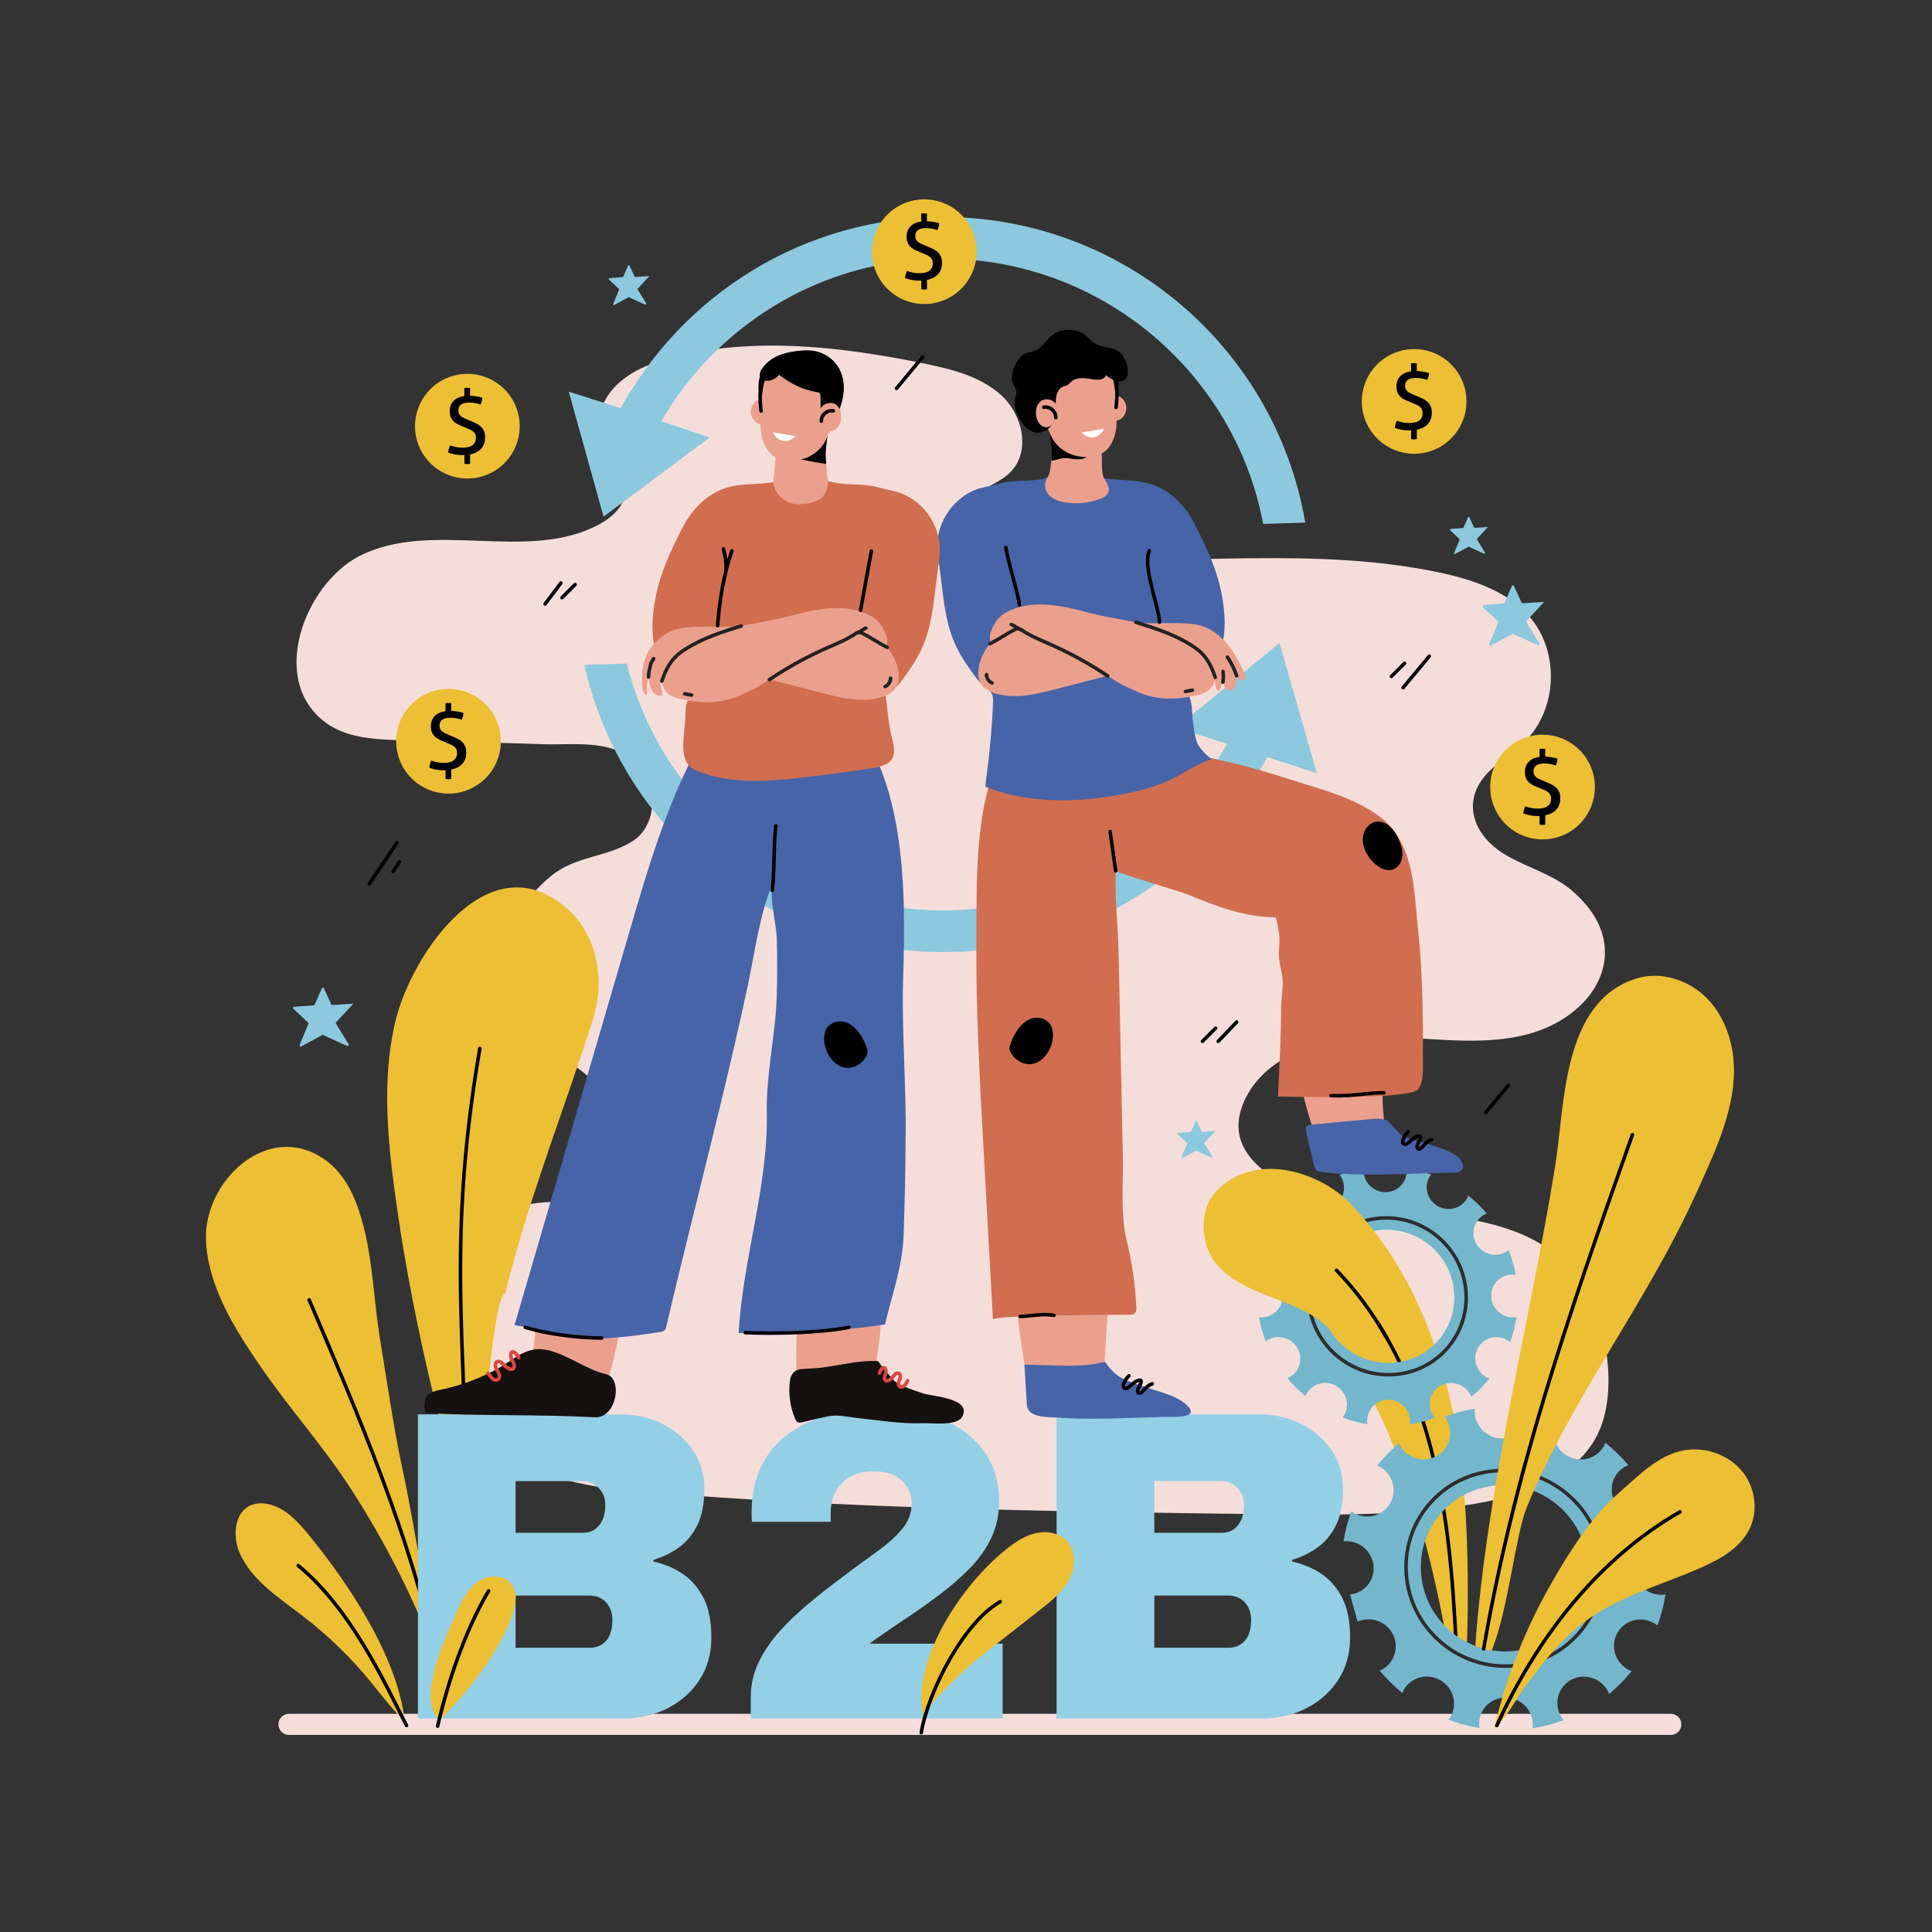 <?xml version="1.0" encoding="UTF-8"?>
<svg id="OBJECTS" xmlns="http://www.w3.org/2000/svg" viewBox="0 0 450 450">
  <rect x="0" y="0" width="450" height="450" fill="#333333" stroke="none"/>
  <defs>
    <style>
      .cls-1 {
        stroke: #000;
      }

      .cls-1, .cls-2, .cls-3, .cls-4, .cls-5 {
        fill: none;
        stroke-linecap: round;
      }

      .cls-1, .cls-3, .cls-4, .cls-5 {
        stroke-width: .82px;
      }

      .cls-1, .cls-4, .cls-5 {
        stroke-linejoin: round;
      }

      .cls-6 {
        fill: #eba08d;
      }

      .cls-6, .cls-7, .cls-8, .cls-9, .cls-10, .cls-11, .cls-12, .cls-13, .cls-14, .cls-15, .cls-16 {
        stroke-width: 0px;
      }

      .cls-7 {
        fill: #8cc9de;
      }

      .cls-9 {
        fill: #74b6cc;
      }

      .cls-10 {
        fill: #edbf34;
      }

      .cls-2 {
        stroke: #f5deda;
        stroke-width: 4.91px;
      }

      .cls-2, .cls-3 {
        stroke-miterlimit: 10;
      }

      .cls-11 {
        fill: #fff;
      }

      .cls-12 {
        fill: #f5deda;
      }

      .cls-3 {
        stroke: #2d2d2d;
      }

      .cls-4 {
        stroke: #dc4642;
      }

      .cls-13 {
        fill: #4764a8;
      }

      .cls-14 {
        fill: #93d0e6;
      }

      .cls-5 {
        stroke: #222221;
      }

      .cls-15 {
        fill: #161111;
      }

      .cls-16 {
        fill: #d16e4f;
      }
    </style>
  </defs>
  <line class="cls-2" x1="67.31" y1="401.64" x2="389.16" y2="401.64"/>
  <path class="cls-12" d="m366.19,207.47c-4.43-3.78-10.35-5.35-15.41-8.29-7.6-4.42-10.77-12.65-4-19.44,2.53-2.54,5.7-4.4,8.27-6.9,7.82-7.64,8.29-21.29,1.01-29.42-5.25-5.86-13.29-8.5-21.09-10.13-28.71-6-58.54-1.66-87.86-3.14-6.8-.34-13.75-1.05-19.9-3.91-1.26-.59-2.52-1.3-3.27-2.45-1.83-2.79.28-6.55,3.02-8.5,2.74-1.94,6.15-3.01,8.48-5.42,4.61-4.79,2.8-13.1-2.06-17.65-4.86-4.55-11.75-6.25-18.34-7.59-18.93-3.86-38.72-6.18-57.49-1.63-5,1.21-10.04,3.01-13.74,6.51-3.7,3.5-5.75,9.06-3.82,13.73,1.61,3.9,5.75,6.94,5.65,11.15-.08,3.4-3.01,6.09-6.06,7.74-16.62,9-38.9-1.2-55.78,7.34-12.83,6.49-21.65,29.36-7.5,39.15,4.57,3.16,10.5,3.55,16.1,3.77,11.23.45,22.46.51,33.69.94,8.11.31,17.75-1.59,23.43,5.84,3.88,5.07,3.13,13.49-2.3,16.83-6.29,3.87-13.2,3.25-19.14,8.26-5.66,4.77-9.87,11.31-11.72,18.5-1.64,6.35-1.14,13.94,3.76,18.3,2.69,2.39,6.27,3.43,9.54,4.92,6.48,2.95,12.24,8.29,13.99,15.19,1.75,6.9-1.54,15.22-8.23,17.67-3.6,1.32-7.58.88-11.36,1.52-8.23,1.39-14.97,8.03-17.91,15.85-5.03,13.36-.22,25.45,7.38,36.49,7.87,11.43,22.42,13.6,35.29,14.68,47.93,4.02,96.06,4.66,144.15,5.29,17.31.23,34.75.45,51.78-2.63,10.38-1.87,21.52-5.7,26.77-14.84,6.48-11.27,2.28-32.17-6.93-41.07-16.82-16.25-45.81-7.96-66.42-19.01-4.59-2.46-8.96-6.37-9.62-11.53-.35-2.72.39-5.49,1.64-7.94,5.22-10.22,18.03-14,29.51-14.16,11.47-.16,23.11,2.22,34.33-.16,17.83-3.79,27.48-20.76,12.16-33.83Z"/>
  <g>
    <path class="cls-10" d="m90.7,245.97c.31-2.7.76-5.38,1.38-8.03,3.72-15.7,21.92-42.45,40.16-26.18,5.96,5.31,8.23,14.03,6.78,21.88-.45,2.45-1.23,4.82-2,7.18-6.54,19.99-14.36,40.01-19.34,60.45-3.36,0-6.86,54.85-6.63,60.57-8.58-28.07-15.64-57.35-19.4-86.48-1.25-9.74-2.05-19.68-.95-29.4Z"/>
    <path class="cls-1" d="m111.76,244.21c-8.43,48.95-2.24,74.19-3.35,111.28"/>
    <path class="cls-10" d="m80.95,276c-1.43-2.41-3.28-4.55-5.59-6.11-13.17-8.89-27.97,5.37-27.38,18.99.47,10.89,6.81,20.84,12.81,29.56,6.56,9.53,14.3,18.18,20.63,27.87,10.17,15.55,18.03,32.37,23.94,49.98-5.75-17.13-7.84-36.61-11.65-54.29-2.12-9.84-3.48-19.82-5.14-29.74-1.78-10.66-1.72-22.09-5.69-32.27-.53-1.37-1.18-2.71-1.93-3.98Z"/>
    <path class="cls-10" d="m71.74,357.29c-2.54-3.1-5.53-6.25-9.46-7-1.23-.23-2.52-.21-3.69.24-4.06,1.58-4.5,7.36-2.71,11.32,2.87,6.36,9.15,10.33,14.68,14.58,5.89,4.53,11.26,9.74,15.95,15.51,2.51,3.08,4.85,6.23,7.77,8.94-1.72-15-13.01-31.96-22.53-43.58Z"/>
    <path class="cls-1" d="m69.47,364.65c12.38,10.21,20.29,27.62,25.21,37.25"/>
    <path class="cls-1" d="m72.01,302.76c11.29,26.39,23.81,55.57,29.65,83.67"/>
  </g>
  <g>
    <polygon class="cls-7" points="306.72 180.1 298.02 149.76 274.05 169.45 306.72 180.1"/>
    <g>
      <path class="cls-7" d="m288.36,168.34c-11.78,25.06-36.89,42.78-66.41,43.68-36.29,1.11-67.49-23.59-75.95-57.46l-9.9.3c8.77,39.25,44.48,68.12,86.14,66.85,33.27-1.01,61.58-20.99,74.88-49.22-2.92-1.39-5.84-2.77-8.76-4.16Z"/>
      <path class="cls-7" d="m217.04,50.6c-32.78,1-60.74,20.4-74.28,47.98l8.77,4.16c12.02-24.4,36.77-41.57,65.8-42.45,37.8-1.15,70.08,25.69,76.89,61.74l9.8-.3c-7.05-41.42-43.82-72.45-86.98-71.14Z"/>
    </g>
    <path class="cls-7" d="m132.48,91.23l8.1,29.1,24.74-18.44c-10.9-3.7-21.86-7.21-32.84-10.66Z"/>
  </g>
  <g>
    <path class="cls-14" d="m97.34,400.26v-70.83h47.15c3.57,0,6.83.74,9.78,2.21,2.95,1.48,5.32,3.52,7.1,6.13,1.78,2.61,2.68,5.63,2.68,9.06s-.55,6.25-1.65,8.44c-1.1,2.2-2.54,3.93-4.32,5.2-1.79,1.27-3.74,2.21-5.87,2.83v.41c2.47.55,4.72,1.49,6.74,2.83,2.02,1.34,3.65,3.21,4.89,5.61,1.24,2.4,1.85,5.49,1.85,9.27s-.93,7.07-2.78,9.88c-1.85,2.82-4.32,5.01-7.41,6.59-3.09,1.58-6.56,2.37-10.4,2.37h-47.77Zm22.75-43.24h15.65c1.1,0,2.02-.26,2.78-.77.75-.51,1.35-1.25,1.8-2.21.45-.96.67-2.16.67-3.6s-.51-2.8-1.54-3.86c-1.03-1.06-2.27-1.6-3.71-1.6h-15.65v12.05Zm0,26.77h17.3c1.58,0,2.85-.55,3.81-1.65.96-1.1,1.44-2.74,1.44-4.94,0-1.03-.22-1.97-.67-2.83-.45-.86-1.06-1.53-1.85-2.01-.79-.48-1.7-.72-2.73-.72h-17.3v12.15Z"/>
    <path class="cls-14" d="m174.87,400.26v-4.94c0-2.88.62-5.61,1.85-8.18,1.24-2.57,2.9-5.01,4.99-7.31,2.09-2.3,4.41-4.49,6.95-6.59,2.54-2.09,5.15-4.13,7.82-6.13,2.74-2.06,5.32-3.95,7.72-5.66,2.4-1.72,4.36-3.47,5.87-5.25,1.51-1.78,2.27-3.77,2.27-5.97,0-1.3-.31-2.52-.93-3.65-.62-1.13-1.56-2.06-2.83-2.78-1.27-.72-2.97-1.08-5.1-1.08s-3.93.41-5.41,1.23c-1.48.82-2.61,1.97-3.4,3.45-.79,1.48-1.18,3.14-1.18,4.99v2.06h-18.33c-.07-.41-.1-.81-.1-1.18v-1.08c0-4.87,1.12-9.09,3.35-12.66,2.23-3.57,5.59-6.35,10.09-8.34,4.49-1.99,10.14-2.99,16.94-2.99,4.19,0,7.96.5,11.32,1.49,3.36,1,6.23,2.44,8.6,4.32,2.37,1.89,4.19,4.14,5.46,6.74,1.27,2.61,1.9,5.53,1.9,8.75s-.58,6.01-1.75,8.54c-1.17,2.54-2.82,4.91-4.94,7.1-2.13,2.2-4.57,4.32-7.31,6.38-2.75,2.06-5.73,4.15-8.96,6.28-1.65,1.1-2.99,2.01-4.02,2.73-1.03.72-1.79,1.25-2.26,1.6-.48.34-.79.58-.93.72h30.99v17.4h-58.68Z"/>
    <path class="cls-14" d="m246.11,400.26v-70.83h47.15c3.57,0,6.83.74,9.78,2.21,2.95,1.48,5.32,3.52,7.1,6.13,1.78,2.61,2.68,5.63,2.68,9.06s-.55,6.25-1.65,8.44c-1.1,2.2-2.54,3.93-4.32,5.2-1.79,1.27-3.74,2.21-5.87,2.83v.41c2.47.55,4.72,1.49,6.74,2.83,2.02,1.34,3.65,3.21,4.89,5.61,1.24,2.4,1.85,5.49,1.85,9.27s-.93,7.07-2.78,9.88c-1.85,2.82-4.32,5.01-7.41,6.59-3.09,1.58-6.56,2.37-10.4,2.37h-47.77Zm22.75-43.24h15.65c1.1,0,2.02-.26,2.78-.77.75-.51,1.35-1.25,1.8-2.21.45-.96.67-2.16.67-3.6s-.51-2.8-1.54-3.86c-1.03-1.06-2.27-1.6-3.71-1.6h-15.65v12.05Zm0,26.77h17.3c1.58,0,2.85-.55,3.81-1.65.96-1.1,1.44-2.74,1.44-4.94,0-1.03-.22-1.97-.67-2.83-.45-.86-1.06-1.53-1.85-2.01-.79-.48-1.7-.72-2.73-.72h-17.3v12.15Z"/>
  </g>
  <g>
    <g>
      <path class="cls-1" d="m92.47,196.28c-2.15,3.19-4.3,6.38-6.45,9.57"/>
      <path class="cls-1" d="m93.05,200.72c-.5.77-.99,1.53-1.49,2.3"/>
    </g>
    <path class="cls-1" d="m214.92,83.13c-2.04,2.45-4.07,4.9-6.11,7.34"/>
    <path class="cls-1" d="m351.3,252.83c-1.74,2.09-3.47,4.18-5.21,6.27"/>
    <path class="cls-1" d="m332.92,152.83c-2.04,2.45-4.07,4.9-6.11,7.34"/>
    <path class="cls-1" d="m133.95,136.16c-1.02,1.02-2.04,2.04-3.06,3.06"/>
    <path class="cls-1" d="m327.15,154.5c-1.02,1.02-2.04,2.04-3.06,3.06"/>
    <path class="cls-1" d="m288.04,238.06c-1.43,1.5-2.87,2.99-4.3,4.49"/>
    <path class="cls-1" d="m283.13,239.49c-1.02,1.02-2.04,2.04-3.06,3.06"/>
    <path class="cls-1" d="m130.64,135.79c-1.22,1.63-2.45,3.26-3.67,4.89"/>
  </g>
  <g>
    <g>
      <circle class="cls-10" cx="329.38" cy="93.5" r="12.19" transform="translate(30.36 260.29) rotate(-45)"/>
      <path class="cls-8" d="m328.66,100.23c-.06.01-.11.02-.15.02h-.11c-.39,0-.74-.01-1.06-.04-.32-.03-.61-.06-.88-.11-.27-.05-.53-.11-.79-.19-.25-.08-.51-.16-.78-.25.03-.28.08-.56.16-.84.08-.28.17-.56.27-.82.43.14.87.26,1.32.37.45.11,1,.16,1.65.16,1.03,0,1.8-.2,2.31-.61.5-.4.76-.96.76-1.66,0-.35-.05-.65-.16-.89-.11-.24-.27-.45-.48-.62-.21-.18-.49-.34-.81-.48-.33-.14-.71-.31-1.15-.5l-.91-.38c-.38-.15-.73-.32-1.04-.51-.32-.19-.59-.41-.82-.67-.23-.26-.41-.56-.54-.92-.13-.35-.19-.78-.19-1.27,0-.97.29-1.77.88-2.38.59-.62,1.43-1,2.53-1.15v-1.84c.19-.05.4-.08.64-.08.25,0,.48.03.68.08v1.76c.53.03,1.05.08,1.56.17.51.09.95.2,1.32.34-.06.53-.2,1.05-.42,1.57-.34-.13-.73-.24-1.17-.33-.44-.09-.95-.14-1.53-.14-.79,0-1.41.15-1.84.45-.43.3-.64.77-.64,1.4,0,.3.06.56.17.79.11.22.28.42.5.59.22.17.49.32.79.46.31.14.66.29,1.05.45l.72.3c.45.19.86.38,1.23.59.37.2.68.44.94.72.26.28.46.61.61.98.15.38.22.84.22,1.38,0,1.07-.31,1.95-.92,2.62-.61.67-1.47,1.12-2.58,1.33v2.18c-.1.03-.21.04-.32.06-.11.01-.22.02-.32.02-.11,0-.23,0-.34-.02-.11-.01-.23-.03-.34-.06v-2.02Z"/>
    </g>
    <g>
      <circle class="cls-10" cx="359.29" cy="183.32" r="12.19" transform="translate(-24.39 307.75) rotate(-45)"/>
      <path class="cls-8" d="m358.58,190.04c-.06.01-.11.02-.15.02h-.11c-.39,0-.74-.01-1.06-.04-.32-.03-.61-.06-.88-.11-.27-.05-.53-.11-.79-.19-.25-.08-.51-.16-.78-.25.03-.28.08-.56.16-.84.08-.28.17-.56.27-.82.43.14.87.26,1.32.37.45.11,1,.16,1.65.16,1.03,0,1.8-.2,2.31-.61.5-.4.76-.96.76-1.66,0-.35-.05-.65-.16-.89-.11-.24-.27-.45-.48-.62-.21-.18-.49-.34-.81-.48-.33-.14-.71-.31-1.15-.5l-.91-.38c-.38-.15-.73-.32-1.04-.51-.32-.19-.59-.41-.82-.67-.23-.26-.41-.56-.54-.92-.13-.35-.19-.78-.19-1.27,0-.97.29-1.77.88-2.38.59-.62,1.43-1,2.53-1.15v-1.84c.19-.05.4-.08.64-.08.25,0,.48.03.68.08v1.76c.53.03,1.05.08,1.56.17.51.09.95.2,1.32.34-.06.53-.2,1.05-.42,1.57-.34-.13-.73-.24-1.17-.33-.44-.09-.95-.14-1.53-.14-.79,0-1.41.15-1.84.45-.43.3-.64.77-.64,1.4,0,.3.06.56.17.79.11.22.28.42.5.59.22.17.49.32.79.46.31.14.66.29,1.05.45l.72.3c.45.19.86.38,1.23.59.37.2.68.44.94.72.26.28.46.61.61.98.15.38.22.84.22,1.38,0,1.07-.31,1.95-.92,2.62-.61.67-1.47,1.12-2.58,1.33v2.18c-.1.03-.21.04-.32.06-.11.01-.22.02-.32.02-.11,0-.23,0-.34-.02-.11-.01-.23-.03-.34-.06v-2.02Z"/>
    </g>
    <g>
      <circle class="cls-10" cx="215.28" cy="58.61" r="12.19" transform="translate(122.94 261.73) rotate(-80.78)"/>
      <path class="cls-8" d="m214.57,65.34c-.06.01-.11.02-.15.02h-.11c-.39,0-.74-.01-1.06-.04-.32-.03-.61-.06-.88-.11-.27-.05-.53-.11-.79-.19-.25-.08-.51-.16-.78-.25.02-.28.08-.56.16-.84.08-.28.17-.56.27-.82.43.14.87.26,1.32.37.45.11,1,.16,1.65.16,1.03,0,1.8-.2,2.31-.61.5-.4.76-.96.76-1.66,0-.35-.05-.65-.16-.89-.11-.24-.27-.45-.48-.62-.21-.18-.49-.34-.81-.48-.33-.14-.71-.31-1.15-.5l-.91-.38c-.38-.15-.73-.32-1.04-.51-.32-.19-.59-.41-.82-.67-.23-.26-.41-.56-.54-.92-.13-.35-.19-.78-.19-1.27,0-.97.29-1.77.88-2.38.59-.62,1.43-1,2.53-1.15v-1.84c.19-.05.4-.08.64-.08.25,0,.48.03.68.08v1.76c.53.03,1.05.08,1.56.17.51.09.95.2,1.32.34-.06.53-.2,1.05-.42,1.57-.34-.13-.73-.24-1.17-.33-.44-.09-.95-.14-1.53-.14-.79,0-1.41.15-1.84.45-.43.3-.64.77-.64,1.4,0,.3.06.56.17.79.11.22.28.42.5.59.22.17.49.32.79.46.31.14.66.29,1.05.45l.72.3c.45.19.86.38,1.23.59.37.2.68.44.94.72.26.28.46.61.61.98.15.38.22.84.22,1.38,0,1.07-.31,1.95-.92,2.62-.61.67-1.47,1.12-2.58,1.33v2.18c-.1.03-.21.04-.32.06-.11.01-.22.02-.32.02-.11,0-.23,0-.34-.02-.11-.01-.23-.03-.34-.06v-2.02Z"/>
    </g>
    <g>
      <circle class="cls-10" cx="104.47" cy="172.67" r="12.19" transform="translate(-87.58 234.67) rotate(-76.72)"/>
      <path class="cls-8" d="m103.76,179.39c-.06.01-.11.02-.15.02h-.11c-.39,0-.74-.01-1.06-.04-.32-.03-.61-.06-.88-.11-.27-.05-.53-.11-.79-.19-.25-.08-.51-.16-.78-.25.03-.28.08-.56.16-.84.08-.28.17-.56.27-.82.43.14.87.26,1.32.37.45.11,1,.16,1.65.16,1.03,0,1.8-.2,2.31-.61.5-.4.76-.96.76-1.66,0-.35-.05-.65-.16-.89-.11-.24-.27-.45-.48-.62-.21-.18-.49-.34-.81-.48-.33-.14-.71-.31-1.15-.5l-.91-.38c-.38-.15-.73-.32-1.04-.51-.32-.19-.59-.41-.82-.67-.23-.26-.41-.56-.54-.92-.13-.35-.19-.78-.19-1.27,0-.97.29-1.77.88-2.38.59-.62,1.43-1,2.53-1.15v-1.84c.19-.05.4-.08.64-.08.25,0,.48.03.68.08v1.76c.53.03,1.05.08,1.56.17.51.09.95.2,1.32.34-.06.53-.2,1.05-.42,1.57-.34-.13-.73-.24-1.17-.33-.44-.09-.95-.14-1.53-.14-.79,0-1.41.15-1.84.45-.43.3-.64.77-.64,1.4,0,.3.06.56.17.79.11.22.28.42.5.59.22.17.49.32.79.46.31.14.66.29,1.05.45l.72.3c.45.19.86.38,1.23.59.37.2.68.44.94.72.26.28.46.61.61.98.15.38.22.84.22,1.38,0,1.07-.31,1.95-.92,2.62-.61.67-1.47,1.12-2.58,1.33v2.18c-.1.03-.21.04-.32.06-.11.01-.22.02-.32.02-.11,0-.23,0-.34-.02-.11-.01-.23-.03-.34-.06v-2.02Z"/>
    </g>
    <g>
      <circle class="cls-10" cx="108.86" cy="99.26" r="12.19" transform="translate(-29.7 49.22) rotate(-22.5)"/>
      <path class="cls-8" d="m108.15,105.98c-.06.01-.11.02-.15.02h-.11c-.39,0-.74-.01-1.06-.04-.32-.03-.61-.06-.88-.11-.27-.05-.53-.11-.79-.19-.25-.08-.51-.16-.78-.25.02-.28.08-.56.16-.84.08-.28.17-.56.27-.82.43.14.87.26,1.32.37.45.11,1,.16,1.65.16,1.03,0,1.8-.2,2.31-.61.5-.4.76-.96.76-1.66,0-.35-.05-.65-.16-.89-.11-.24-.27-.45-.48-.62-.21-.18-.49-.34-.81-.48-.33-.14-.71-.31-1.15-.5l-.91-.38c-.38-.15-.73-.32-1.04-.51-.32-.19-.59-.41-.82-.67-.23-.26-.41-.56-.54-.92-.13-.35-.19-.78-.19-1.27,0-.97.29-1.77.88-2.38.59-.62,1.43-1,2.53-1.15v-1.84c.19-.05.4-.08.64-.08.25,0,.48.03.68.08v1.76c.53.03,1.05.08,1.56.17.51.09.95.2,1.32.34-.06.53-.2,1.05-.42,1.57-.34-.13-.73-.24-1.17-.33-.44-.09-.95-.14-1.53-.14-.79,0-1.41.15-1.84.45-.43.3-.64.77-.64,1.4,0,.3.06.56.17.79.11.22.28.42.5.59.22.17.49.32.79.46.31.14.66.29,1.05.45l.72.3c.45.19.86.38,1.23.59.37.2.68.44.94.72.26.28.46.61.61.98.15.38.22.84.22,1.38,0,1.07-.31,1.95-.92,2.62-.61.67-1.47,1.12-2.58,1.33v2.18c-.1.03-.21.04-.32.06-.11.01-.22.02-.32.02-.11,0-.23,0-.34-.02-.11-.01-.23-.03-.34-.06v-2.02Z"/>
    </g>
  </g>
  <g>
    <path class="cls-7" d="m145.17,64.44l1.13-2.58c.06-.14.25-.15.32,0l1.17,2.54c.03.07.1.11.17.11l3.35-.21h-.05s-2.7,2.92-2.7,2.92c-.06.06-.07.16-.02.23l1.99,3.24c.1.16-.06.35-.22.28l-3.79-1.73s-.1-.02-.15,0l-3.32,1.81c-.15.08-.31-.08-.24-.24l1.37-3.31c.03-.07.01-.16-.04-.22l-2.3-2.17c-.12-.11-.05-.32.11-.33l3.09-.23c.06,0,.12-.05.15-.11Z"/>
    <path class="cls-7" d="m73.3,233.99l1.67-3.81c.09-.21.37-.21.47,0l1.72,3.75c.05.1.14.16.25.16l4.95-.31-.07.02-3.99,4.29c-.09.09-.1.24-.03.35l2.93,4.78c.14.23-.08.51-.32.41l-5.6-2.56c-.07-.03-.15-.03-.22,0l-4.9,2.67c-.22.12-.46-.12-.36-.36l2.02-4.88c.05-.11.02-.24-.07-.32l-3.39-3.2c-.17-.16-.08-.47.15-.48l4.56-.34c.09,0,.18-.07.22-.16Z"/>
    <path class="cls-7" d="m340.89,122.88l1.05-2.4c.06-.13.24-.14.3,0l1.09,2.37c.03.06.09.1.16.1l3.12-.2h-.04s-2.52,2.72-2.52,2.72c-.05.06-.06.15-.02.22l1.85,3.02c.09.15-.05.33-.2.26l-3.53-1.61s-.1-.02-.14,0l-3.09,1.68c-.14.08-.29-.08-.23-.23l1.27-3.08c.03-.07.01-.15-.04-.2l-2.14-2.02c-.11-.1-.05-.29.1-.31l2.88-.21c.06,0,.11-.04.14-.1Z"/>
    <path class="cls-7" d="m277.42,263.55l1.05-2.4c.06-.13.24-.14.3,0l1.09,2.37c.03.06.09.1.16.1l3.12-.2h-.04s-2.52,2.72-2.52,2.72c-.05.06-.06.15-.02.22l1.85,3.02c.09.15-.05.33-.2.26l-3.53-1.61s-.1-.02-.14,0l-3.09,1.68c-.14.08-.29-.08-.23-.23l1.27-3.08c.03-.07.01-.15-.04-.2l-2.14-2.02c-.11-.1-.05-.29.1-.31l2.88-.21c.06,0,.11-.04.14-.1Z"/>
    <path class="cls-7" d="m350.44,140.4l1.71-3.9c.09-.22.38-.22.48,0l1.77,3.85c.05.1.15.17.26.16l5.07-.32-.07.02-4.09,4.4c-.09.1-.1.24-.03.36l3.01,4.9c.14.24-.09.53-.33.42l-5.74-2.62c-.07-.03-.16-.03-.23,0l-5.02,2.73c-.22.12-.47-.12-.37-.37l2.07-5c.05-.11.02-.25-.07-.33l-3.48-3.28c-.18-.17-.08-.48.16-.5l4.67-.35c.1,0,.18-.07.22-.16Z"/>
  </g>
  <g>
    <path class="cls-10" d="m341.49,354.51c-.58-10.69-1.88-21.33-4.51-31.7-2.2-8.66-5.39-17.15-9.7-24.98-7.28,4.54-15.52,7.92-23.85,8.92.37.25.74.5,1.08.76,11.08,8.36,16.52,19.93,21.47,32.9,7.34,19.24,11.35,41.38,14.21,61.78,1.29-10.22,1.68-20.54,1.69-30.84,0-5.61-.09-11.24-.4-16.85Z"/>
    <path class="cls-1" d="m339.49,390.68c-.69-16.87-1.55-33.84-5.44-50.26-3.89-16.43-11.01-32.43-22.77-44.54"/>
    <g>
      <g>
        <g>
          <path class="cls-9" d="m386.91,371.45c-3.45,0-6.3-2.77-6.36-6.21-.06-3.44,2.69-6.23,6.15-6.24.34,0,.67.05.99.1-.45-2.47-1.14-4.89-2.07-7.23-.24.19-.47.38-.74.54-2.96,1.73-6.8.72-8.58-2.25-1.78-2.97-.82-6.78,2.14-8.51.27-.16.55-.27.84-.38-1.6-1.89-3.39-3.65-5.38-5.23-.1.26-.19.52-.33.77-1.68,2.98-5.48,4.01-8.5,2.3-3.02-1.71-4.11-5.51-2.44-8.5.14-.24.31-.45.47-.67-2.36-.87-4.77-1.5-7.19-1.89.03.25.08.49.09.75.06,3.44-2.69,6.23-6.15,6.24-3.45,0-6.3-2.77-6.36-6.21,0-.25.04-.49.06-.74-2.41.41-4.78,1.05-7.07,1.91.14.18.29.35.41.55,1.78,2.97.82,6.78-2.14,8.51-2.96,1.73-6.8.72-8.58-2.25-.12-.2-.2-.42-.3-.63-1.84,1.53-3.55,3.25-5.09,5.16.2.09.4.15.59.26,3.02,1.71,4.11,5.51,2.44,8.5-1.68,2.98-5.48,4.01-8.5,2.3-.2-.11-.37-.26-.56-.39-.84,2.31-1.45,4.66-1.81,7.03.22-.02.43-.07.65-.07,3.45,0,6.3,2.77,6.36,6.21.06,3.22-2.35,5.87-5.5,6.21.58,2.11,1.16,4.22,1.76,6.33,2.87-1.29,6.34-.23,8,2.55,1.78,2.97.82,6.78-2.14,8.51-.23.14-.48.22-.72.33,1.57,1.89,3.34,3.64,5.29,5.23.1-.24.18-.48.31-.71,1.68-2.98,5.48-4.01,8.5-2.3,3.02,1.71,4.11,5.51,2.44,8.5-.15.26-.33.49-.51.72,2.38.9,4.8,1.55,7.24,1.96-.05-.29-.1-.58-.1-.88-.06-3.44,2.69-6.23,6.15-6.24,3.45,0,6.3,2.77,6.36,6.21,0,.33-.04.64-.08.96,2.48-.4,4.91-1.03,7.25-1.91-.2-.24-.4-.49-.57-.77-1.78-2.97-.82-6.78,2.14-8.51,2.96-1.73,6.8-.72,8.58,2.25.18.3.31.61.44.93,1.91-1.57,3.68-3.34,5.27-5.31-.31-.12-.61-.24-.91-.4-3.02-1.71-4.11-5.51-2.44-8.5,1.68-2.98,5.48-4.01,8.5-2.3.31.17.58.38.85.6.87-2.38,1.49-4.82,1.85-7.27-.32.05-.64.1-.98.1Zm-14.24,6.49c-6.83,12.15-22.34,16.35-34.66,9.38-12.31-6.97-16.76-22.47-9.93-34.62,6.83-12.15,22.34-16.35,34.66-9.38,12.31,6.97,16.76,22.47,9.93,34.62Z"/>
          <path class="cls-9" d="m371.76,385.06c10.78-11.57,9.97-29.85-1.81-40.74-11.78-10.9-30.14-10.35-40.92,1.22-10.78,11.57-9.97,29.85,1.81,40.74,11.78,10.9,30.14,10.35,40.93-1.22Zm-34.51-5.67c-7.92-7.32-8.46-19.6-1.22-27.37,7.24-7.77,19.58-8.14,27.49-.82,7.92,7.32,8.46,19.6,1.22,27.37-7.24,7.77-19.58,8.14-27.5.82Z"/>
        </g>
        <path class="cls-3" d="m334.92,381.89c-9.32-8.62-9.96-23.07-1.43-32.22,8.53-9.15,23.05-9.58,32.36-.97,9.32,8.62,9.96,23.07,1.43,32.22-8.53,9.15-23.05,9.58-32.37.97Z"/>
      </g>
      <g>
        <g>
          <path class="cls-9" d="m294.57,291.29c-.67,1.85-1.16,3.73-1.45,5.63.17-.02.34-.05.52-.05,2.77,0,5.05,2.22,5.1,4.97.05,2.76-2.16,4.99-4.93,5-.2,0-.38-.03-.57-.06.34,1.93.88,3.83,1.58,5.66.15-.11.29-.23.45-.33,2.37-1.38,5.45-.58,6.88,1.81,1.43,2.38.66,5.44-1.72,6.82-.19.11-.38.18-.58.26,1.26,1.51,2.67,2.92,4.24,4.19.08-.19.14-.39.25-.57,1.34-2.39,4.39-3.22,6.82-1.85,2.42,1.37,3.3,4.42,1.95,6.81-.12.21-.26.39-.41.58,1.9.72,3.85,1.25,5.8,1.57-.04-.23-.08-.46-.08-.7-.05-2.76,2.16-4.99,4.93-5,2.77,0,5.05,2.22,5.1,4.97,0,.26-.03.51-.06.77,1.98-.32,3.93-.83,5.81-1.53-.16-.2-.32-.39-.46-.62-1.43-2.38-.66-5.44,1.72-6.82,2.37-1.38,5.45-.58,6.88,1.81.14.24.25.49.35.74,1.53-1.26,2.95-2.68,4.23-4.26-.25-.09-.49-.19-.73-.32-2.42-1.37-3.29-4.42-1.95-6.81,1.34-2.39,4.39-3.22,6.82-1.85.25.14.47.31.68.48.7-1.91,1.19-3.86,1.48-5.83-.26.04-.52.08-.79.08-2.77,0-5.05-2.22-5.1-4.97-.05-2.76,2.16-5,4.93-5,.27,0,.53.04.79.08-.36-1.98-.92-3.92-1.66-5.79-.19.15-.38.31-.6.43-2.37,1.38-5.45.58-6.88-1.81-1.43-2.38-.66-5.44,1.72-6.82.22-.13.44-.21.67-.3-1.28-1.52-2.72-2.92-4.31-4.19-.08.21-.16.42-.27.62-1.34,2.39-4.39,3.22-6.82,1.85-2.42-1.37-3.3-4.42-1.95-6.81.11-.19.25-.36.38-.54-1.89-.7-3.82-1.2-5.76-1.51.03.2.07.4.07.6.05,2.76-2.16,4.99-4.93,5-2.77,0-5.05-2.22-5.1-4.97,0-.2.03-.4.05-.59-1.94.33-3.83.84-5.66,1.53.11.15.23.28.33.44,1.43,2.38.66,5.44-1.72,6.82-2.37,1.38-5.45.58-6.88-1.81-.1-.16-.16-.34-.24-.5-1.48,1.23-2.84,2.61-4.08,4.13.16.07.32.12.47.21,2.42,1.37,3.3,4.42,1.95,6.81-1.34,2.39-4.39,3.22-6.82,1.85-.16-.09-.3-.21-.45-.32Zm10.71.55c5.47-9.74,17.91-13.11,27.78-7.52,9.87,5.59,13.43,18.01,7.96,27.75-5.47,9.74-17.91,13.11-27.78,7.52-9.87-5.59-13.43-18.01-7.96-27.75Z"/>
          <path class="cls-9" d="m340.28,317.78c8.64-9.27,7.99-23.92-1.45-32.66-9.44-8.73-24.16-8.29-32.8.98-8.64,9.27-7.99,23.92,1.45,32.65,9.44,8.73,24.16,8.29,32.8-.98Zm-27.66-4.54c-6.34-5.87-6.78-15.71-.98-21.94,5.81-6.23,15.69-6.52,22.04-.66,6.34,5.87,6.78,15.71.98,21.94-5.81,6.23-15.69,6.52-22.04.66Z"/>
        </g>
        <path class="cls-3" d="m310.76,315.24c-7.47-6.91-7.98-18.49-1.15-25.83,6.84-7.33,18.47-7.68,25.94-.77,7.47,6.91,7.98,18.49,1.15,25.83-6.84,7.33-18.47,7.68-25.94.77Z"/>
      </g>
    </g>
    <g>
      <path class="cls-10" d="m397.75,232.69c-4.18-4.36-10.76-6.58-16.53-4.8-17.46,5.39-16.68,29.46-19,43.77-5.95,36.67-15.89,74.52-18.6,111.71,1.19.49,2.44.91,3.83,1.05,3.86-9.44,5.53-26.89,8.13-33.26,10.46-25.57,27.94-47.7,39.33-72.86,4.05-8.94,9-19.02,8.97-29.02-.02-6.04-1.96-12.22-6.14-16.58Z"/>
      <path class="cls-1" d="m380.22,264.3c-15.48,43.5-27.62,79.34-34.65,119.76"/>
    </g>
    <g>
      <path class="cls-10" d="m363.43,365.22c3.82-6.38,8.11-12.65,13.74-17.59,4.74-4.16,9.83-9.52,16.48-10,4.65-.33,9.47,1.64,12.34,5.32,2.86,3.68,3.57,9,1.51,13.18-2.12,4.31-6.6,6.89-10.98,8.85-8.59,3.84-17.86,6.35-25.7,11.54-6.42,4.25-11.11,10.31-15.65,16.38-.94,1.25-5.78,9.45-7.08,9.45,2.76-11.78,7.27-23.15,13.29-33.64.67-1.16,1.35-2.33,2.05-3.51Z"/>
      <path class="cls-1" d="m348.64,401.91c9.29-20.27,23.33-38.67,42.66-49.77"/>
    </g>
    <g>
      <path class="cls-10" d="m310.83,310.93c.05.07.1.13.15.2,7.14-1.09,13.03-4.28,18.8-8.45-3.96-8.3-9.07-16.01-15.5-22.58-3.55-3.63-8.63-6.24-13.59-7.32-3.33-.73-6.86-.74-10.13.23-3.27.97-6.28,2.94-8.27,5.72-2.95,4.13-2.39,11.26.67,15.23,3.18,4.13,8.25,6.29,12.98,8.1,5.47,2.09,11.35,4.22,14.89,8.87Z"/>
      <path class="cls-1" d="m323.06,311.7c-3.27-5.72-7.18-11.09-11.77-15.83"/>
    </g>
  </g>
  <g>
    <path class="cls-10" d="m234.5,360.75c2.01-1.59,4.21-3.07,6.71-3.65,2.5-.58,5.38-.12,7.17,1.72,2.27,2.34,2.17,6.23.64,9.11-1.52,2.88-4.16,4.98-6.72,6.99-4.31,3.38-8.62,6.76-12.93,10.14-5.49,4.3-10.09,9.02-14.48,14.29-2.34-13.47,9.57-30.66,19.61-38.6Z"/>
    <path class="cls-1" d="m214.58,403.58c1.59-9.6,9.92-25.76,18.4-30.53"/>
  </g>
  <g>
    <g>
      <path class="cls-6" d="m303,252.5c.62,2.97,1.38,5.91,2.3,8.81.8,2.55,1.92,5.3,4.31,6.5,2.7,1.36,8.96,1.3,11.18-.89,2.44-2.4,1.35-7.09,1.26-10.09-.11-3.97.62-13.93-2.47-16.9-2.65-2.55-10.52-3.86-13.77-1.86-4.52,2.78-3.7,10.15-2.81,14.44Z"/>
      <path class="cls-13" d="m311.74,273.34c7.92.58,16.39,0,24.2-.17.11,0,.22,0,.33,0,.97-.02,1.94-.04,2.91-.05.81-.01,1.56-.61,1.59-1.43.11-2.99-6.11-4.52-8.13-5.23-1.85-.65-4.39-.95-6.05-1.98-1.56-.97-2.48-3.17-4.15-3.7-1-.32-2.09-.23-3.14-.13-4.7.44-9.4.89-14.11,1.33-.28.03-.59.06-.8.25-.37.32-.29.91-.18,1.38.6,2.55,1.19,5.09,1.79,7.64.11.46.24.96.59,1.28.33.29.78.37,1.21.42,1.29.17,2.61.3,3.94.4Z"/>
      <path class="cls-6" d="m248.88,319.72c-4.83.2-9.95.61-9.91,1.17-.46-6.55-3.74-17.09-.6-23.3,2.61-5.15,12.13-7.29,17.51-7.55.38-.02.79-.02,1.09.21.31.23.42.63.51,1,1.08,4.55.81,9.3.53,13.97-.29,4.81-.58,9.62-.87,14.42-.62-.12-4.35-.09-8.27.08Z"/>
      <g>
        <g>
          <path class="cls-6" d="m244.63,101.74c.04.26.08.53.12.79.37,2.29.2,4.92-.2,7.21-.35,1.99-1.97,2.83-3.83,3.28-1.6.39-3.39.68-4.44,1.95-1.32,1.59-.8,4.13.63,5.63,1.42,1.5,3.49,2.18,5.5,2.67,3.61.88,7.37,1.33,11.07.92,3.7-.41,7.35-1.71,10.24-4.05.63-.51,1.24-1.11,1.44-1.89.22-.9-.18-1.87-.81-2.54-.63-.68-1.47-1.13-2.29-1.57-1.2-.64-4.03-1.5-4.81-2.6-.8-1.12-.53-4.26-.62-5.64-.08-.88-.15-1.76-.34-2.62-.33-1.55-1.02-3.04-2.07-4.23-2.18-2.45-5.36-2.65-8.44-2.71-.35,0-.72,0-1.01.19-.56.36-.57,1.17-.51,1.84.11,1.13.23,2.26.39,3.37Z"/>
          <path class="cls-8" d="m252.05,106.88c-1.09.24-2.23,0-3.34-.15-1.51-.22-2.48.46-3.84.58.04-1.02.11-2.17.01-3.2-.09-.94-.19-1.87-.3-2.8-.04-.31-.25-.81.1-.95.36-.14.71-.28,1.01-.55.21-.19.36-.45.58-.64,1.39-1.27,3.43-1.56,5.15-.87,1.01.4,1.87,1.11,2.54,1.96.4.51.73,1.08,1,1.67.28.62.66,1.43.7,2.12,0,0,.02.19.06.48-1.43.53-2.02,1.93-3.54,2.33-.04.01-.09.02-.13.03Z"/>
          <g>
            <path class="cls-8" d="m260.09,86.51c.62,1.51.48,3.28.38,4.87-.04.72-.02,1.41-.12,2.13-.06.41-.25.86-.64.99-.37.13-.79-.09-1.01-.41-.22-.32-.28-.73-.31-1.11-.11-1.43-.04-2.7-.69-4.02-.4-.8-1.81-3.57-.87-4.34,1.07-.87,2.91,1.05,3.26,1.89Z"/>
            <path class="cls-6" d="m258.07,93.59c.8-2.47,3.55-1.46,4.15.58.31,1.04.02,2.24-.72,3.03-.54.58-1.39.95-2.14.71"/>
            <path class="cls-6" d="m257.66,84.85c-1.55-.83-5.73,2.12-7.48,2.34-1.72.38-4.41.82-5.62,2.08-2.57,2.68-2.09,7.34-.48,10.61.27.55.83,1.94,1.16,2.46,2.59,4.12,7.4,4.49,9.81,3.91,2.88-.7,4.44-3.1,4.93-6.46.09-.6.11-2.58.12-3.19.06-3.75-.81-10.89-2.44-11.76Z"/>
            <path class="cls-8" d="m235.83,88.95c.29.82.91,1.54.91,2.41,0,.48-.2.92-.31,1.39-.41,1.66.24,3.39,1.1,4.87.84,1.44,2.04,2.87,3.68,3.13,1.57.25,3.16-.71,4-2.05,1.5-2.41-.24-6.26,1.72-8.22.56-.55,1.19-.5,1.79-.86.5-.3.78-.84,1.34-1.12,1.2-.61,2.79-.46,4.06-.21,1.29.25,3.02.34,3.49-.88.67.5,1.36,1.01,2.16,1.24,4.64,1.3,3.1-5.86.15-7.17-1.55-.68-3.39-.57-4.84-1.45-.82-.5-1.43-1.28-2.18-1.89-1.87-1.52-4.63-1.71-6.79-.71-2.31,1.07-3.01,3.69-5.52,4.43-.81.24-1.69.29-2.37.79-1.54,1.12-3.04,4.51-2.39,6.33Z"/>
            <path class="cls-6" d="m245.38,98.59c-.77,1.11-2.11,1.26-3.06.33-1.95-1.9-1.13-6.77,2.31-5.79.94.27,1.53,1.17,2.04,2"/>
          </g>
        </g>
        <path class="cls-16" d="m297.89,221.43c-.02.4-.02.8,0,1.19.08,2.29,1.01,4.51.9,6.79-.09,1.79-.39,3.57-.4,5.43-.02,6.86-.41,13.71-.72,20.56,0-.06,30.81.97,32.71-1.75,1-1.44,1.04-3.31,1.05-5.06.02-10.54.03-21.11-1.1-31.6-.81-7.47-.77-15.96-4.95-22.51-4.91-7.69-17.48-10.51-25.7-13.19-10.93-3.56-22.22-6.02-33.65-7.31-6.24-.71-30.13-4.81-33.12,1.79-5.97,13.17-5.38,29.1-5.49,43.35-.12,15.95.75,31.88,1.63,47.8.74,13.49,1.48,26.97,2.23,40.46-.06-1.12,29.12-1.12,31.82-1.16.44,0,.92-.03,1.23-.33.37-.35.37-.93.35-1.44-.28-5.53-1-10.27-2.26-15.55-1.47-6.13-.76-13.1-.89-19.39-.29-14.25-.59-28.5-.88-42.75-.07-3.58-.14-7.16-.36-10.74-.29-4.64-.58-8.54-.42-13.18-.01.36,15.24,4.87,16.71,5.48,6.64,2.76,13.3,5.32,20.57,5.33.41,1.68.82,3.37.85,5.1.02.89-.06,1.79-.1,2.68Z"/>
        <path class="cls-13" d="m219.78,121.02c1.89-3.78,5.44-6.78,9.61-7.58,2.04-.39,3.91-1.07,6.02-1.28,1.76-.18,3.54-.16,5.3-.31.8-.07,1.63-.14,2.41-.36.35-.1.45-.11,1.01-.53-.63.88-.93,1.92-.58,3.03.3.94,1.02,1.69,1.88,2.18.85.49,1.82.73,2.79.88,2.58.39,5.26.13,7.72-.74.65-.23,1.3-.52,1.8-.99.35-.34.55-.79.53-1.28-.01-.38-.13-.75-.27-1.1-.22-.54-.51-1.05-.84-1.53,2.92.34,5.91.38,8.83.85,4.47.73,7.94,3.36,10.57,6.98.84,1.16,1.51,2.43,2.16,3.7,2.12,4.16,4.08,8.44,5.27,12.95.65,2.48,1.06,5.03,1.22,7.6.24,3.83-.53,7.97-1.68,11.62-.74,2.36-1.75,4.87-3.88,6.14-.93.55-2,.8-3.09.79,1.16,0,1.14,5.13,1.28,6,.27,1.68.44,3.92,1.22,5.44.31.61,2.66,3.48,3.45,3.25-3.46,1.01-6.43,3.21-9.67,4.78-3.36,1.63-7,2.59-10.66,3.32-10.85,2.19-22.42,2.49-32.7-1.6.88-6.7,1.62-13.42,1.83-20.17.06-2.02-1.47-2.65-2.79-3.88-.93-.87-1.69-2.04-2.43-3.06-1.56-2.15-2.97-4.44-3.98-6.9-2.24-5.45-2.51-11.84-3.35-17.62-.24-1.68-.49-3.38-.42-5.08.08-1.91.6-3.79,1.45-5.5Z"/>
        <path class="cls-6" d="m258.14,150.94c-1.42-1.25-2.79-2.5-4.12-3.85-1.14-1.16-2.36-2.42-3.84-3.15-4.31-.16-8.67-.16-12.73,1.24-4.82,1.67-9.43,6.14-9.6,11.51-.15,4.72,5.46,5.52,9.02,5.44,3.01-.07,5.96-.83,8.88-1.58,5.3-1.36,10.59-2.72,15.89-4.09.69-.18,1.39-.34,2.08-.5-1.9-1.63-3.72-3.35-5.59-5Z"/>
        <path class="cls-6" d="m285.01,149.08c-1.87-1.94-4.17-3.35-7-3.71-4.02-.5-8.29-.04-12.36-.28-4.7-.28-9.41-.56-14.12-.77.77.59,1.48,1.27,2.17,1.96,1.37,1.36,2.71,2.7,4.17,3.97,2.32,2.02,4.55,4.17,6.91,6.14,2.58-.58,5.16-1.09,7.74-1.63,2.37-.49,4.89-.73,6.82-.17,1.16.33,2.26,1.03,2.97,2.01.87,1.2.52,2.5.96,3.82.07.21.21.45.43.47.29.03.47-.3.57-.57.19-.51.38-1.03.57-1.54.13.53.29,1.08.64,1.5,1.05,1.25,2.05.2,2.38-.96.16-.58.26-1.19.29-1.79.3.37.64.76,1.11.85,1.67.35.35-2.12.1-2.65-1.1-2.37-2.52-4.77-4.35-6.67Z"/>
        <path class="cls-5" d="m284.84,158.89c.13-.83.14-1.68.02-2.51"/>
        <path class="cls-5" d="m288.04,157.41c-.51-1.55-1.24-3.02-2.16-4.37"/>
        <path class="cls-6" d="m258.85,157.96c.41.28.83.55,1.25.81,1.45.9,2.97,1.5,4.51,2.22,4.85,2.27,9.82,2.07,14.86.78,5.21-1.33,3.97-7.06.99-10.18-2.01-2.1-4.72-3.36-7.44-4.36-6.46-2.38-13.21-2.87-19.8-4.62-6.04-1.6-13.05-3.13-18.87.02-1.19.65-2.16,1.67-2.81,2.85-.34.62-.66,1.28-.85,1.97-.13.49-.15.91-.13,1.41.02.36.16.71.03,1.06.87-.72,1.36-1.34,2.4-1.88l3.69-1.91c.13-.07.26-.13.41-.13.12,0,.24.05.35.11,6.29,2.93,12.61,5.87,18.36,9.75,1.03.69,2.04,1.42,3.07,2.11Z"/>
        <path class="cls-5" d="m237.89,146.7c-.59-.18-1.76-1.06-2.35-1.24"/>
        <path class="cls-5" d="m229.78,157.11c0,.83.52,1.65,1.29,1.97"/>
        <path class="cls-5" d="m277.74,160.75c-.54.1-1.08.2-1.62.3"/>
      </g>
      <path class="cls-1" d="m270.08,144.91c-.32-4.33-3.95-12.77-2.39-16.64"/>
      <path class="cls-1" d="m237.48,140.91c-.84-4.6-2.38-8.81-3.22-13.41"/>
      <path class="cls-1" d="m243.12,94.85c.69-.11,1.43.1,1.96.56.53.46.85,1.15.84,1.85"/>
      <path class="cls-8" d="m319.36,200.29c1.31,1.56,3.38,2.95,5.25,2.16,1.22-.51,1.94-1.85,2.03-3.17.09-1.32-.34-2.62-.88-3.82-3.89-8.67-12.06-1.91-6.4,4.83Z"/>
      <path class="cls-8" d="m235.17,243.79c-.03.14-.04.28-.04.42.01.36.16.7.34,1.01.7,1.26,1.93,2.23,3.34,2.55,4.26.97,7.54-4.9,6.13-8.55-.48-1.25-1.79-2.08-3.12-2.17-3.35-.23-5.58,3.47-6.51,6.23-.05.16-.11.33-.14.5Z"/>
      <path class="cls-1" d="m328.04,263.57c-.55.5-.98,1.14-1.23,1.84-.13.36-.17.85.16,1.05.26.15.58.02.83-.14.92-.59,1.65-1.64,2.75-1.71.08,0,.16,0,.22.04.12.08.12.25.09.39-.16.69-.71,1.24-.79,1.94-.02.2,0,.42.15.55.15.14.39.13.58.04.19-.09.33-.24.46-.4.63-.71,1.29-1.46,2.2-1.72"/>
      <path class="cls-13" d="m246.67,330.2c7.92.58,16.39,0,24.2-.17.11,0,.22,0,.33,0,1.97-.04,8.93.43,4.96-2.99-2.39-2.06-5.7-2.7-8.59-3.72-4.25-1.5-7.21-1.81-9.87-5.71-.09-.13-.19-.27-.33-.33-.16-.06-.33-.02-.49.02-3.73.94-7.64.84-11.49.73-2.26-.06-4.53-.13-6.79-.19.18,2.95.36,5.91.54,8.86.03.52.07,1.05.3,1.51,1.05,2.1,5.34,1.85,7.24,1.99Z"/>
      <path class="cls-1" d="m262.97,320.44c-.55.5-.98,1.14-1.23,1.84-.13.36-.17.85.16,1.05.26.15.58.02.83-.14.92-.59,1.65-1.64,2.75-1.71.08,0,.16,0,.22.04.12.08.12.25.09.39-.16.68-.71,1.24-.79,1.94-.02.2,0,.42.15.55.15.14.39.13.58.04.19-.09.33-.24.46-.4.63-.71,1.29-1.46,2.2-1.72"/>
      <path class="cls-1" d="m310.02,255.2c1.29.05,2.58.04,3.87-.04,2.83-.17,5.64-.66,8.48-.63"/>
      <path class="cls-1" d="m237.61,306.64c2.63-.11,5.28-.73,7.87-.27"/>
      <path class="cls-5" d="m258.01,157.45c-4.38-2.95-9.03-5.49-13.87-7.59-1.97-.85-4.41-1.88-6.25-3.16-.42-.29-.98-.33-1.44-.1-2.06,1.04-3.78,2.29-5.9,3.34"/>
      <path class="cls-5" d="m283.06,157.77c-.67-1.98-1.54-3.93-2.98-5.44-.77-.81-1.69-1.48-2.64-2.08-3.93-2.49-8.43-3.92-12.87-5.31"/>
      <path class="cls-11" d="m257.11,99.85c-.33,1.01-1.25,1.81-2.3,1.99-1.05.18-2.18-.26-2.83-1.11"/>
      <path class="cls-1" d="m260.16,90.77c.04,1.38-.03,2.75-.21,4.12"/>
      <path class="cls-1" d="m259.86,202.84c-.43-3.05-.86-6.11-1.3-9.16"/>
    </g>
    <g>
      <g>
        <path class="cls-6" d="m133.69,320.5c-4.36-.56-9.06-1.28-9.99-1.4,1.29-7.32.39-23.38,10.31-25.16,2.66-.48,5.38.16,7.98.88,1.08.3,2.26.69,2.83,1.66.41.69.41,1.53.4,2.33-.14,7.52-1.33,15.02-3.52,22.21-.12.39-3.91,0-8-.51Z"/>
        <path class="cls-15" d="m140.89,329.46c-.66.45-1.44.7-2.34.65-13.33-.72-26.09-.25-39.41-.97-.46-1.15-.34-3.68.67-4.39,1.01-.71,2.27-.94,3.48-1.2,4.54-.99,8.94-2.67,12.98-4.97,2.95-1.68,5.62-4.3,9.24-4.34,4.95-.06,10.7,4.78,15.64,5.83,3.29.7,2.87,7.28-.26,9.4Z"/>
        <path class="cls-4" d="m120.84,316.25c-.21-.42-.47-.82-.82-1.11-1.22-.97-1.22.9-.77,1.67.18.3.38.6.48.94.1.34.07.75-.16.99-.33.33-.88.15-1.28-.09-.33-.2-.65-.45-.93-.73-.24-.23-.46-.48-.74-.65-.28-.17-.63-.23-.89-.06-.37.24-.42.84-.26,1.29.16.46.47.83.67,1.27.2.43.29,1,.01,1.37-.26.34-.74.37-1.12.2-.38-.17-1.1-1.16-1.39-1.49"/>
      </g>
      <path class="cls-6" d="m193.46,321.1c4.37.51,9.1.95,10.03,1.05.52-7.41,5.26-22.79-3.93-26.91-2.46-1.1-5.26-1.14-7.96-1.07-1.12.03-2.36.13-3.14.93-.56.57-.77,1.39-.95,2.17-1.67,7.33-2.33,14.89-1.94,22.4.02.41,3.79.95,7.89,1.43Z"/>
      <g>
        <g>
          <path class="cls-6" d="m192.59,102.59c-.04.26-.08.53-.12.79-.4,2.47.02,5,.23,7.54.03.32.24.95.25,1.27.08,1.34-.13,2.39-.38,3.73-.57,2.99-3.12,8.92-6.78,9.31-.93.1-1.87-1.14-2.38-1.77-1.7-2.09-3.07-4.55-3.36-7.22-.14-1.29-.03-2.6.08-3.9.16-1.87.32-3.73.49-5.6.08-.88.15-1.76.34-2.62.33-1.55,1.02-3.04,2.07-4.23,2.18-2.45,5.36-2.65,8.44-2.71.35,0,.72,0,1.01.19.56.36.57,1.17.51,1.84-.11,1.13-.23,2.26-.39,3.37Z"/>
          <path class="cls-8" d="m185.41,106.7c1.94.59,7.02,1.38,7.02,1.38-.05-1.03-.19-2.08-.09-3.11.09-.94.19-1.87.3-2.81.04-.31.25-.81-.1-.95-.36-.14-.71-.28-1.01-.55-.21-.19-.36-.45-.58-.64-1.39-1.27-3.43-1.56-5.15-.87-1.01.4-1.87,1.11-2.54,1.96-.4.51-.73,1.08-1,1.67-.28.62-.66,1.43-.7,2.12,0,0-.02.19-.06.48,1.29.48,2.59.93,3.91,1.33Z"/>
          <g>
            <path class="cls-8" d="m177.13,87.36c-.62,1.51-.48,3.28-.38,4.87.04.72.02,1.41.12,2.13.06.41.25.86.64.99.37.13.79-.09,1.01-.41.22-.32.28-.73.31-1.11.11-1.43.04-2.7.69-4.02.4-.8,1.81-3.57.87-4.34-1.07-.87-2.91,1.05-3.26,1.89Z"/>
            <path class="cls-6" d="m179.15,94.44c-.8-2.47-3.55-1.46-4.15.58-.31,1.04-.02,2.24.72,3.03.54.58,1.39.95,2.14.71"/>
            <path class="cls-6" d="m179.56,85.7c1.55-.83,5.73,2.12,7.48,2.34,1.72.38,4.41.82,5.62,2.08,2.57,2.68,2.09,7.34.48,10.61-.27.55-.83,1.94-1.16,2.46-2.59,4.12-7.4,4.49-9.81,3.91-2.88-.7-4.44-3.1-4.93-6.46-.09-.6-.11-2.58-.12-3.19-.06-3.75.81-10.89,2.44-11.76Z"/>
            <path class="cls-8" d="m180.12,83.42c1.61-.97,3.49-1.42,5.45-1.66,1.39-.17,2.81-.27,4.18-.01,1.89.35,3.64,1.39,4.87,2.87,1.72,2.1,2.24,4.95,1.77,7.57-.33,1.86-1.03,4.78-2.98,5.61-1.19.51-1.99.05-2.19-1.2-.23-1.45.03-3-.14-4.49-.02-.2-.05-.4-.18-.55-.15-.16-.39-.2-.61-.23-3.31-.49-6.17-2.02-8.82-4.03-.54.69-1.34,1.17-2.2,1.33-.47.09-1.22.14-1.65-.08-.48-.25-.71-.84-.67-1.38.05-.54.33-1.03.65-1.47.72-.97,1.57-1.71,2.51-2.28Z"/>
            <path class="cls-6" d="m191.84,99.44c.77,1.11,2.11,1.26,3.06.33,1.95-1.9,1.13-6.77-2.31-5.79-.94.27-1.53,1.17-2.04,2"/>
          </g>
        </g>
        <path class="cls-13" d="m146.14,218.61c.16-.54.32-1.08.47-1.62,4.25-14.56,8.56-29.25,15.73-42.62,1.44-2.69,3.04-5.36,5.35-7.35,3.55-3.05,12.38-6.12,17.17-6.21,4.99-.09,9.27,2.29,12.64,5.83,6.71,7.04,10,17.62,11.51,27.02,1.91,11.88,1.66,23.41,1.32,35.35-.31,11.05.82,24.91.59,36.18,0,7.5-.21,15.03-.45,22.52-.24,7.21-2.68,13.73-4.34,20.77-6.49,1.11-13.09,1.33-19.67,1.54-4.8.16-9.61.31-14.41.47.91-17.15,6.91-34.28,6.55-51.29-.19-8.94,2.05-18.23,2.32-27.25.14-4.55.13-9.1-.01-13.65-.1-3.13-1.96-10.18-.79-12.94-3.29,7.77-4.19,15.98-5.96,24.26-1.89,8.85-3.94,17.67-6.06,26.47-4.24,17.61-8.77,35.16-12.88,52.8-.09.37-.19.77-.48,1.02-.25.22-.6.28-.93.33-6.34.99-13.21,1.87-19.63,1.52-1.27-.07-14.23-3.5-14.37-3.01,8.78-30.05,17.56-60.1,26.33-90.15Z"/>
        <path class="cls-16" d="m217.44,121.87c-1.89-3.78-5.44-6.78-9.61-7.58-2.04-.39-3.91-1.07-6.02-1.28-2.99-.3-6.02-.05-8.91-.97-.08.84-.2,1.69-.53,2.47-1.03,2.4-4.01,2.96-6.59,2.94-2.62-.02-5.45-2.24-5.65-5.14-2.96.49-5.93.33-8.89.81-4.47.73-7.94,3.36-10.57,6.98-.84,1.16-1.51,2.43-2.16,3.7-2.12,4.16-4.08,8.44-5.27,12.95-.65,2.48-1.06,5.03-1.22,7.6-.24,3.83.53,7.97,1.68,11.62.74,2.36,1.75,4.87,3.88,6.14.93.55,2.01.8,3.09.79-1.14,0-1.02,3.98-1.05,4.6-.15,2.96-1.41,8.52.88,10.81.91.91,2.14,1.41,3.35,1.82,7.81,2.6,16.29,1.78,24.46.8,4.74-.57,9.48-1.18,14.21-1.9,1.63-.25,4.31-.67,5.26-2.26,1.1-1.85-.02-4.55-.38-6.44-.55-2.87-.76-5.84-1.17-8.73.07.05.13.1.2.14.27.2,2-1.41,2.28-1.68.93-.87,1.69-2.04,2.43-3.06,1.56-2.15,2.97-4.44,3.98-6.9,2.24-5.45,2.51-11.84,3.35-17.62.24-1.68.49-3.38.42-5.08-.08-1.91-.6-3.79-1.45-5.5Z"/>
        <path class="cls-6" d="m179.08,151.79c1.42-1.25,2.79-2.5,4.12-3.85,1.14-1.16,2.36-2.42,3.84-3.15,4.31-.16,8.67-.16,12.73,1.24,4.82,1.67,9.43,6.14,9.6,11.51.15,4.72-5.46,5.52-9.02,5.44-3.01-.07-5.96-.83-8.88-1.58-5.3-1.36-10.59-2.72-15.89-4.09-.69-.18-1.39-.34-2.08-.5,1.9-1.62,3.72-3.35,5.59-5Z"/>
        <path class="cls-6" d="m152.28,149.99c1.77-2.02,4.26-3.44,6.93-3.77,4.02-.5,8.29-.04,12.36-.28,4.7-.28,9.41-.56,14.12-.77-.77.59-1.48,1.27-2.17,1.96-1.37,1.36-2.71,2.7-4.17,3.97-2.32,2.02-4.55,4.17-6.91,6.14-2.58-.58-5.16-1.09-7.74-1.63-2.37-.49-4.89-.73-6.82-.17-1.31.38-2.29,1.09-3.09,2.17-.3.41-.79.89-.9,1.41-.16.78.39,1.67.42,2.46,0,.11,0,.22-.05.31-.1.19-.36.23-.58.23-2.17-.05-2.8-3.5-2.59-5.21-.12.94-.3,1.88-.41,2.82-.06.48.25,1.8-.13,2.13-.16.14-.39-.06-.49-.24-.53-.96-.5-2.2-.52-3.28-.06-3.03.73-5.96,2.72-8.24Z"/>
        <path class="cls-5" d="m151.06,157.69c0-1.02.23-1.81.45-2.8.15-.68.42-.88.74-1.49"/>
        <path class="cls-6" d="m178.37,158.81c-.41.28-.83.55-1.25.81-1.45.9-2.97,1.5-4.51,2.22-4.85,2.27-9.82,2.07-14.86.78-5.21-1.33-3.97-7.06-.99-10.18,2.01-2.1,4.72-3.36,7.44-4.36,6.46-2.38,13.21-2.87,19.8-4.62,6.04-1.6,13.05-3.13,18.87.02,1.19.65,2.16,1.67,2.81,2.85.34.62.66,1.28.85,1.97.13.49.15.91.13,1.41-.02.36-.15.71-.03,1.06-.87-.72-1.36-1.34-2.4-1.88-1.23-.64-2.46-1.28-3.69-1.91-.13-.07-.26-.13-.41-.13-.12,0-.24.05-.35.11-6.29,2.93-12.61,5.87-18.36,9.75-1.03.69-2.04,1.42-3.07,2.11Z"/>
        <path class="cls-5" d="m199.9,147.28c.59-.18,1.18-.79,1.77-.97"/>
        <path class="cls-5" d="m207.43,157.96c0,.83-.52,1.65-1.29,1.97"/>
        <path class="cls-5" d="m159.48,161.6c.54.1,1.08.2,1.62.3"/>
      </g>
      <path class="cls-15" d="m199.54,330.27c5.08.53,10.27,1.41,15.38,1.22,2.05-.07,8,.74,9.2-1.51,2.34-4.34-6.96-4.7-9.1-5.43-2.08-.72-4.53-1.42-6.38-2.64-.71-.46-4.21-4.89-4.1-4.89-3.97-.21-7.86.74-11.75,1.34-2,.31-3.97.4-5.99.51-1.68.09-2.61,1.09-2.82,2.8-.38,3,.06,6.09,1.25,8.86.1.23.21.47.41.63.38.29.91.19,1.38.08,2.01-.5,4.18-1.03,6.27-1.41,2.01-.36,4.2.22,6.24.43Z"/>
      <path class="cls-1" d="m167.14,145.76c.43-5.77,1.42-12,3.34-17.46"/>
      <path class="cls-1" d="m200.44,142.15c.84-4.6,1.68-9.2,2.52-13.8"/>
      <path class="cls-1" d="m194.1,95.7c-.69-.11-1.43.1-1.96.55-.53.46-.85,1.15-.84,1.85"/>
      <path class="cls-8" d="m202.05,244.64c.03.14.04.28.04.42-.01.36-.16.7-.34,1.01-.7,1.26-1.93,2.23-3.34,2.55-4.26.97-7.54-4.9-6.13-8.55.48-1.25,1.79-2.08,3.12-2.17,3.35-.23,5.58,3.47,6.51,6.23.06.16.11.33.14.5Z"/>
      <path class="cls-4" d="m204.85,319.82c.11-.35.27-.69.53-.95.88-.9,1.15.53.89,1.16-.1.25-.23.5-.26.78-.03.27.05.58.28.73.33.21.76,0,1.06-.24.25-.2.48-.43.68-.68.17-.21.32-.43.52-.59.21-.16.49-.26.74-.17.35.13.47.58.41.95-.07.37-.27.7-.38,1.06-.11.36-.1.8.19,1.04.27.22.68.18.97,0,.29-.18.75-1.03.95-1.32"/>
      <path class="cls-5" d="m179.21,158.3c4.38-2.95,9.03-5.49,13.87-7.59,1.97-.85,4.41-1.88,6.25-3.16.42-.29.98-.33,1.44-.1,2.06,1.04,3.78,2.29,5.9,3.34"/>
      <path class="cls-5" d="m154.16,158.63c.67-1.98,1.54-3.93,2.98-5.44.77-.81,1.69-1.48,2.64-2.08,3.93-2.49,8.43-3.92,12.87-5.31"/>
      <path class="cls-11" d="m180.11,100.7c.33,1.01,1.25,1.81,2.3,1.99s2.18-.26,2.83-1.11"/>
      <path class="cls-1" d="m177.06,91.62c-.04,1.38.03,2.75.21,4.12"/>
      <path class="cls-1" d="m169.14,132.81c.01-1.67-.2-3.35-.65-4.96"/>
      <path class="cls-1" d="m140.13,311.67c-6.38-.1-13.03-1.03-17.78-2.51"/>
    </g>
    <path class="cls-1" d="m173.59,310.41c6.96.26,17.32.09,24.15-1.25"/>
    <path class="cls-1" d="m179.87,207.41c.55-4.08.29-10.97.84-15.06"/>
  </g>
  <g>
    <path class="cls-10" d="m106.69,374.81c1.14-2.57,2.59-5.17,4.98-6.64s5.98-1.33,7.58.99c1.34,1.94.87,4.57.13,6.8-2.87,8.63-10.54,18.3-16.89,24.7-5.86-4.6,1.62-20.06,4.2-25.84Z"/>
    <path class="cls-1" d="m101.93,402.05c2.37-10.28,6.47-22.43,11.88-31.49"/>
  </g>
</svg>